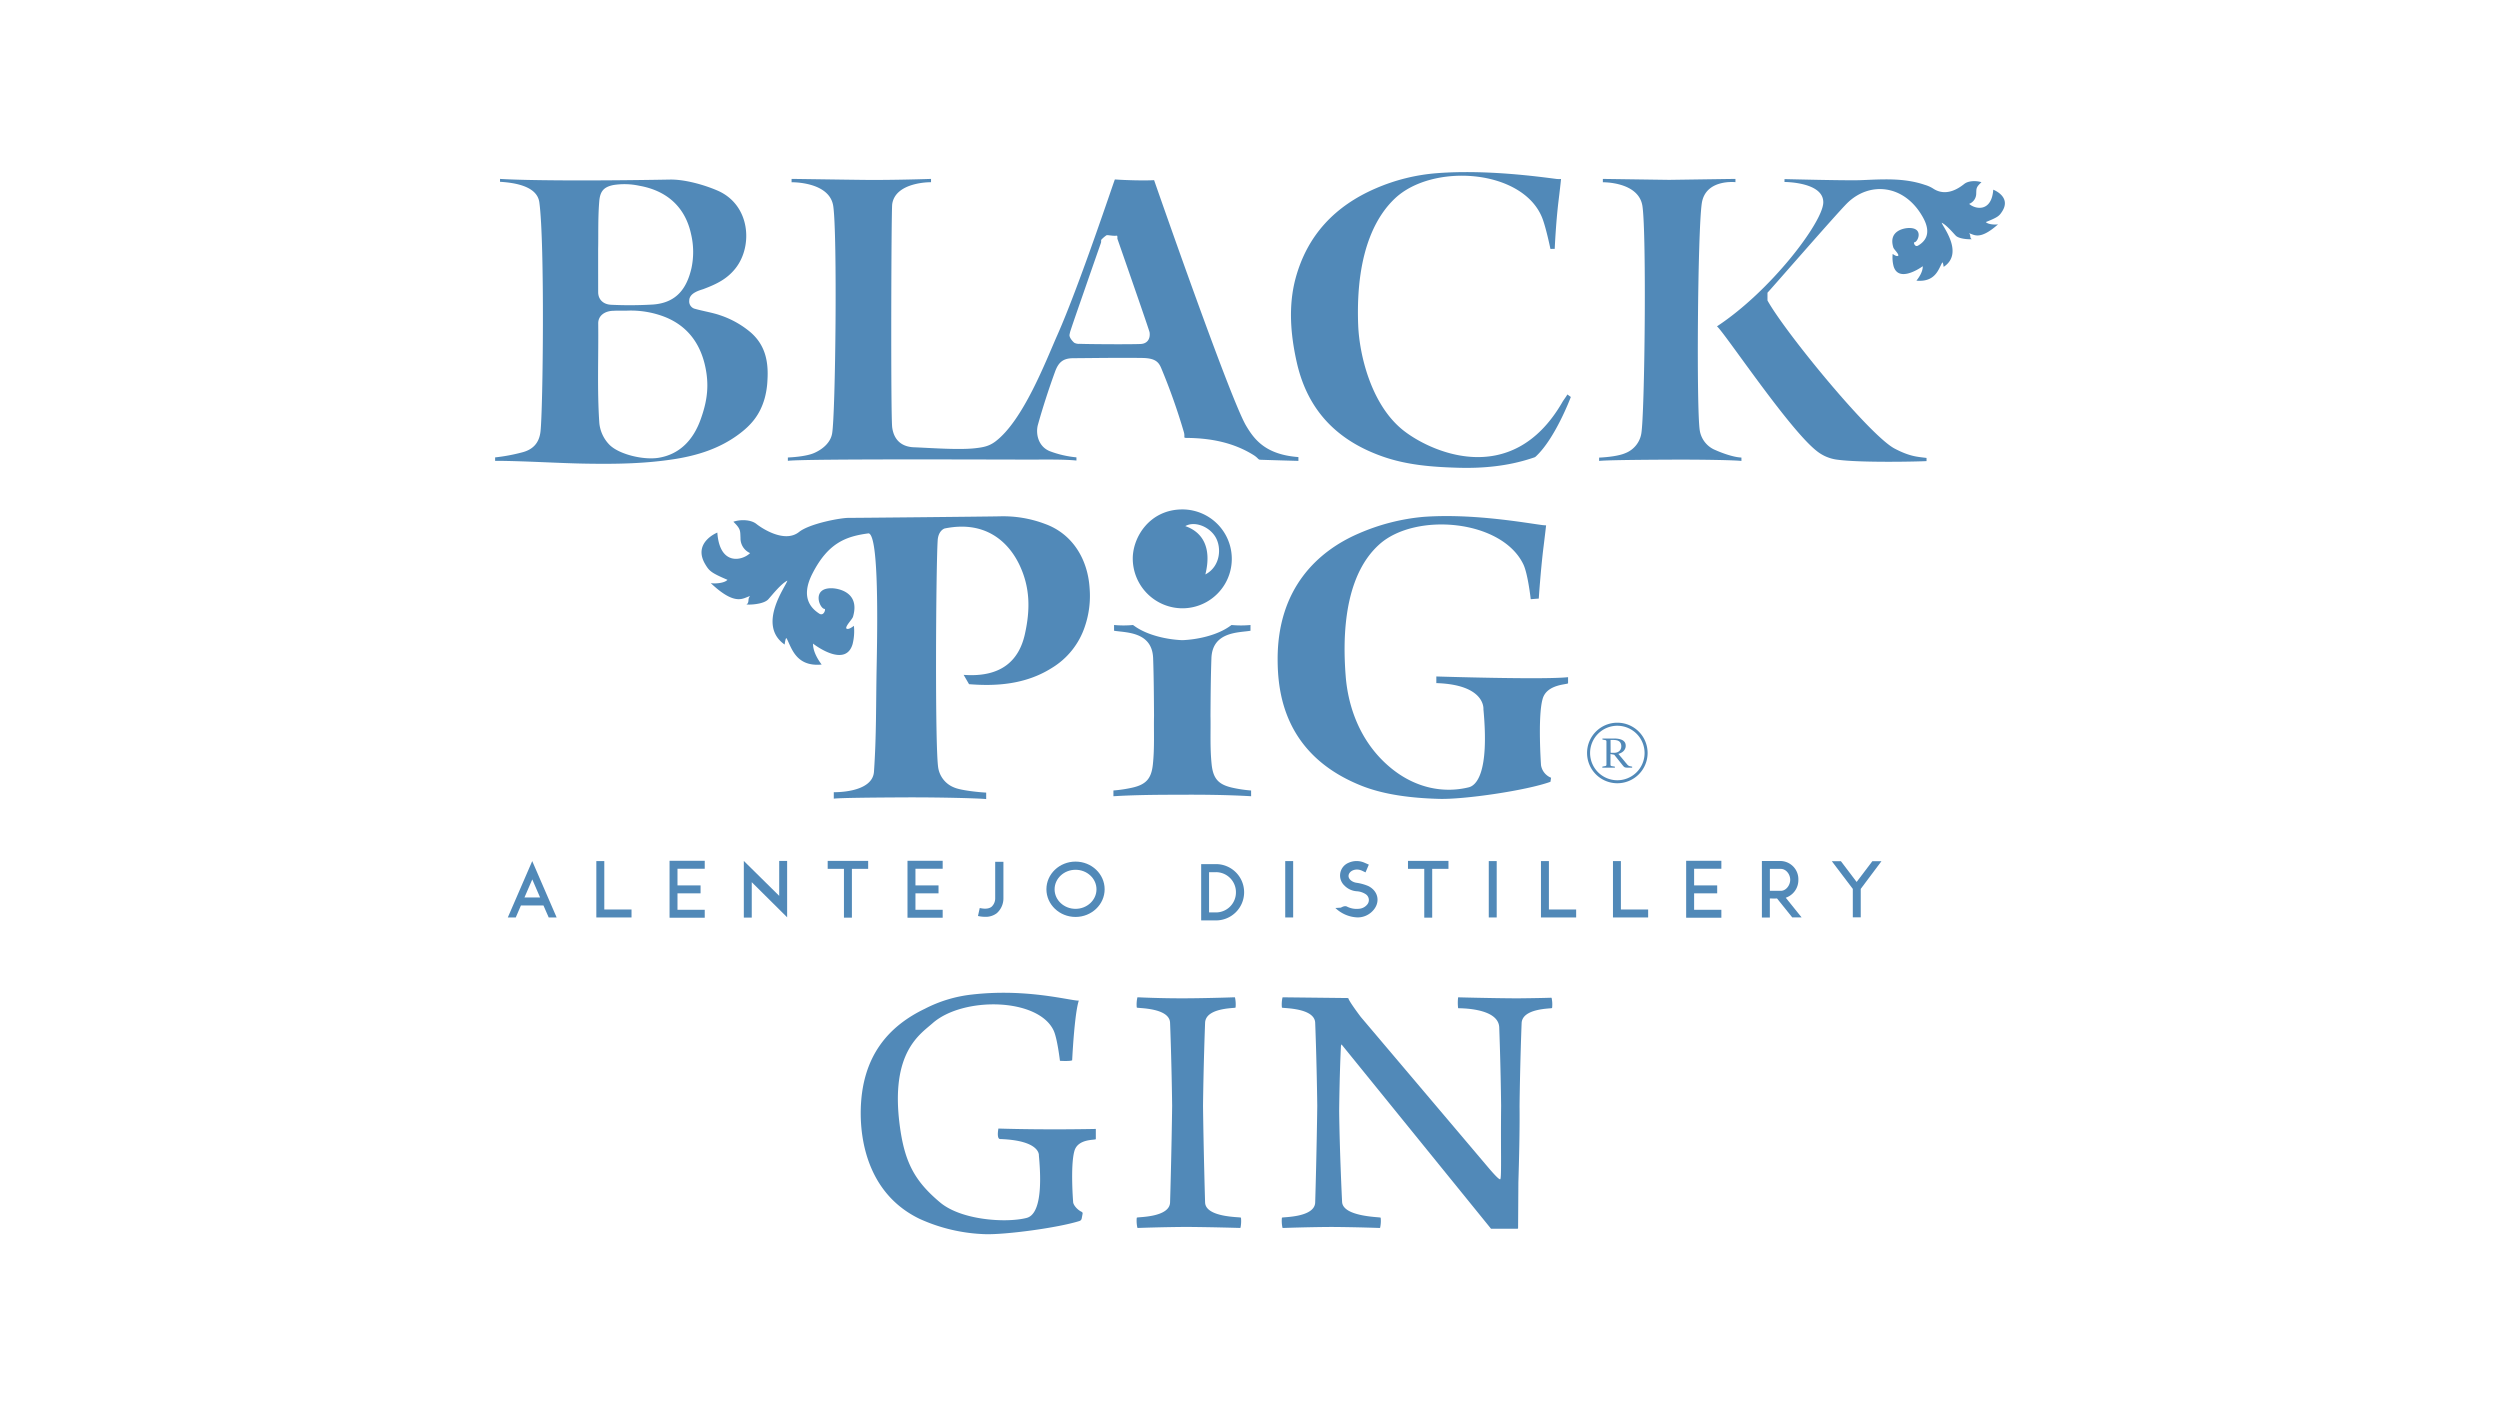 <svg xmlns="http://www.w3.org/2000/svg" viewBox="0 0 1024 576"><rect x="0" y="0" width="1024" height="576" fill="#333333" stroke="none"/><defs><style>.cls-1,.cls-3{fill:#fff;}.cls-1{stroke:#000;stroke-miterlimit:10;stroke-width:5px;}.cls-2{fill:#fc0000;}.cls-4{fill:#5189b8;}</style></defs><title>Black Pig Gin</title><g id="Layer_1" data-name="Layer 1"><rect class="cls-1" x="-423" y="-682" width="1023.75" height="910"></rect><rect class="cls-1" x="600.75" y="-682" width="1023.75" height="910"></rect><rect class="cls-1" x="-423" y="228" width="1023.75" height="910"></rect><rect class="cls-1" x="600.75" y="228" width="1023.75" height="910"></rect></g><g id="Layer_3" data-name="Layer 3"><rect x="-12708" y="-212.34" width="16383.8" height="454.04"></rect></g><g id="Layer_2" data-name="Layer 2"><rect class="cls-2" x="-968.97" y="-667.76" width="2743.15" height="1558.47"></rect><rect class="cls-3" x="-102.93" y="-120.35" width="1258.21" height="812.94"></rect><path class="cls-4" d="M307.1,135.83a38,38,0,0,0-12.22-6.73c-2.82-1-7.23-1.75-10.08-2.57a3.11,3.11,0,0,1-2.48-3.43c0-3.22,4.66-4.28,5.78-4.69,5.3-2,9.73-4.09,13.24-8.6,7.13-9.13,6-26-7.54-31.79-5.54-2.38-13.4-4.57-19.34-4.47-32.87.59-59.35.39-69.65-.27v1.19c13.48.79,15.71,5.5,16.11,8.46,2.25,16.58,1.48,85.07.47,93.82-.53,4.61-3,7.45-7.76,8.6a73.58,73.58,0,0,1-10.83,2v1.41c11.46,0,26.3,1,37.72,1.16,12.07.19,23.84,0,35.87-1.89,9.31-1.48,18.09-4.24,25.81-9.85,5.52-4,9.09-8.29,11-15a33.2,33.2,0,0,0,1.14-7.32C314.86,147.94,313.4,141.08,307.1,135.83ZM245,101.93c.13-5.74-.11-12.58.45-19.4.33-4.06,1.72-5.91,5.75-6.73a28.81,28.81,0,0,1,10.63.28c11.36,2,18.86,8.76,21.24,19.86a31.78,31.78,0,0,1,.16,13.86c-1.83,7.91-5.79,14.25-15.87,14.94a162.25,162.25,0,0,1-16.94.1c-3.16-.11-5.38-2-5.41-5.17C245,114.12,245,108.57,245,101.93Zm42,69.82c-2.94,8.24-8.43,14.34-17.28,15.77-6.33,1-16.25-1.46-20.1-5.35a14.78,14.78,0,0,1-4.15-9.06c-.9-13.56-.29-27.13-.44-40.69,0-3.15,2.67-4.94,5.87-5.11.59,0,1.19-.06,1.78-.07h4.11A38.5,38.5,0,0,1,272,129.69c10.41,4,15.84,12.4,17.39,23.37C290.32,159.76,289.27,165.42,287,171.75Z"></path><path class="cls-4" d="M510.37,174.32C503.71,163,472.72,73.79,472.72,73.79c-3.86.26-12.2,0-16.06-.29-.16,0-14.49,43.31-23.58,63.76-4.63,10.42-13.95,35-25.41,43.6-2.62,1.95-4.93,2.35-8.19,2.73-6.73.77-18.5-.13-25.23-.39-3-.11-7.85-1.36-8.8-8.08-.64-4.51-.39-89.09,0-91.52,1.34-9.14,15.84-9,15.9-8.95V73.28s-15.39.54-27.68.4c-7.41-.08-26.75-.38-29.44-.4,0,0,0,0,0,0v1.37c.07,0,15.59-.29,17.07,9.78,1.71,11.51.93,85-.46,93.12-.65,3.79-3.92,6.49-7.36,8-2.73,1.2-7.5,1.69-10.59,1.83a.55.55,0,0,1-.18,0v1.37h0c6.89-.87,85.45-.5,99.84-.5,4.56,0,13-.16,18.36.38v-1.3A41.67,41.67,0,0,1,430,184.81c-4.92-2-5.82-7.41-4.86-10.85,2.08-7.44,4.59-15.08,7-21.69,1.42-3.92,3.31-5.52,7.44-5.55,9.82-.07,18.44-.22,28.26-.1,5.13.07,6.68,1.5,7.77,4.1a251.87,251.87,0,0,1,9.3,26.26c.62,2.15-.48,2.38,1.19,2.39,9.88.09,19.15,1.91,27.32,7,1.91,1.19,1.89,1.9,2.73,1.94,4.75.18,15.65.47,15.68.47v-1.56C518.33,186.21,513.74,180,510.37,174.32ZM467.19,140.9c-4.25.19-21,.09-25-.07a3.79,3.79,0,0,1-2.25-.49c-2.13-2-1.87-3.18-1.87-3.18a14.35,14.35,0,0,1,.35-1.54c1.74-5.26,3.59-10.47,5.4-15.7q3.54-10.22,7.12-20.43c.19-.54,0-1.09.16-1.3a12.52,12.52,0,0,1,2.05-1.78c.39-.31,2.53.35,4.26.12.42-.06.22,1.12.29,1.3,4.09,11.76,13,37.32,13.17,38.29C471.24,138.82,469.93,140.78,467.19,140.9Z"></path><path class="cls-4" d="M642,161.57c-.45.84-1.63,2.4-1.94,2.94-21.05,36.75-55.55,19.91-65.93,11.23-12.64-10.55-17.36-30.58-17.82-42.61-1.24-32.54,9.09-46.15,14.95-51.75,15.42-14.72,52.22-12.17,60.35,7.67,1.63,4,3.42,12.84,3.45,12.9s1.36-.08,1.75,0c0,0,.46-10.65,1.58-19.8.85-6.9,1-8.84,1-8.84a11.23,11.23,0,0,1-1.73,0c-6.88-.87-28.5-3.93-48.92-2.39a78.1,78.1,0,0,0-25.24,6.24c-16.6,7.17-28,19.08-32.81,36.76-3.07,11.34-2.08,23.3.5,34.65,4.42,19.43,16.36,31.78,35,38.37,10,3.55,20.43,4.34,30.94,4.65,10.25.3,20.44-.65,30.22-3.87,1.48-.49,1.36-.42,1.75-.78,7.84-7.26,14.13-23.84,14.31-24.34Z"></path><path class="cls-4" d="M713.1,187.4c-3.09-.15-7.63-1.78-10.36-3a10.47,10.47,0,0,1-6.5-8c-1.4-8.16-.89-81.58.81-93.1,1.49-10.06,13.73-8.69,13.79-8.68V73.29h0c-2.45,0-18.66.27-27.16.38-8.49-.11-24.7-.36-27.15-.38h0v1.37c.06,0,14.73-.26,16.22,9.8,1.7,11.52.93,85-.47,93.13a10.46,10.46,0,0,1-6.5,8c-2.73,1.2-7.5,1.69-10.59,1.84H655v1.37h0c2.47-.31,14.11-.46,28.69-.53s27.13.22,29.6.53h0v-1.37Z"></path><path class="cls-4" d="M816.44,77.7c-.69,9.41-7.47,8-9.88,5.81a4.54,4.54,0,0,0,2.9-4.29c.1-2-.14-2.49,2.14-4.58-2.08-.7-5.26-.64-6.93.62-1.42,1.07-7.13,5.89-13,1.88a13.47,13.47,0,0,0-3.25-1.42c-8.56-2.93-17.32-2.29-26.11-1.93-5.85.23-31.25-.43-31.38-.43v1.18c.12,0,16.21,0,15.88,8.54-.31,8.06-21.38,36-43.54,50.59,3,2.41,29.36,42,40.79,51a16.79,16.79,0,0,0,8.66,3.64c9.81,1.29,33.18.75,36.39.56v-1.3c-3.64-.48-6.71-.49-13.09-3.84-10.18-5.34-44.89-47.7-52.06-60.66,0,0,0-3.18,0-3.18,1.42-1.44,27.77-31.76,32.46-36.49,9.2-9.28,23.81-8,31.34,5.85,3.79,7,.11,10-2.06,11.31-1.39.87-2-1.3-1.62-1.31,1.55,0,4.06-6.12-2.4-5.85-1,0-8.45.73-6.16,8,.21.7,2.14,2.46,2.05,3.26-.55.75-2.33-.66-2.33-.66a14.24,14.24,0,0,0,.4,5.15c2,6.38,10.19,1.16,11.92-.11.06,1.93-1.16,4.14-2.59,5.92,7.75.7,9.06-4.72,10.53-7.36.34-.6.62,1.71.62,1.71,8.57-5.62-.62-16.81-.81-18.09,1.95.93,4.42,3.88,5.74,5.27,1.13,1.19,4.25,1.51,5.81,1.51a5.56,5.56,0,0,1,.82,0c-.6-.32-.62-.83-.67-1.42-.07-.77-.59-1-.42-1,1.95.41,4.18,3.09,11.81-3.69-1.36.24-4.19,0-5-.93,5-2,5.5-2.53,6.67-4.34C824,80.53,816.44,77.7,816.44,77.7Z"></path><path class="cls-4" d="M484.25,249.16a20.25,20.25,0,0,0,.09-40.5c-13.3,0-20.32,11.18-20.36,20.05A20.41,20.41,0,0,0,484.25,249.16Zm13.47-29.43c2.85,4.52,2.14,12.36-4,15.56,2.75-11.12-1.27-17.4-8.22-19.79C489.12,213.38,495,215.46,497.72,219.73Z"></path><path class="cls-4" d="M512.45,323.78h-.11a54.73,54.73,0,0,1-7.53-1.13c-5.71-1.27-7.91-3.7-8.52-9.56-.73-6.92-.33-13.53-.47-19.83.05-8.06.11-16.23.38-23.66.4-11,11.29-10.43,16-11.24V256a40.92,40.92,0,0,1-7.75,0l-.51.35c-5.45,4-13.9,5.66-19.68,5.86-5.78-.2-14.23-1.87-19.68-5.86l-.51-.35a40.92,40.92,0,0,1-7.75,0v2.35c4.7.81,15.6.24,16,11.24.27,7.43.32,15.6.37,23.66-.14,6.3.26,12.91-.47,19.83-.61,5.86-2.81,8.29-8.52,9.56a54.5,54.5,0,0,1-7.53,1.13h-.11v2.37c10.42-.64,21.26-.59,28.2-.62s17.78,0,28.2.62Z"></path><path class="cls-4" d="M642.28,279.87v-2.49h-.12c-10,1.09-53.84-.3-53.84-.3v2.72c20.27.64,19.29,10.68,19.29,10.68,2.48,26.42-3.05,31.27-6,32-10.08,2.48-21.81.53-32.19-8.15C556.79,303.78,552.14,289,551.2,277c-2.78-35.36,7.84-48.74,13.9-54.13,14.83-13.15,50.1-10.05,58.88,8.32,1.85,3.85,3,14.16,3,14.22s2.91-.25,3.3-.21c0,0,.83-12.45,2-21.59.85-6.91,1-8.43,1-8.43a12.48,12.48,0,0,1-1.37-.09c-6.88-.87-28.7-4.9-49.12-3.36a85.48,85.48,0,0,0-26.34,6.82c-16.6,7.17-33.1,22.31-33.13,51.29,0,13.33,2.4,39.09,34,51.86,9.84,4,21.56,5.22,32.07,5.52,10.26.3,35.79-3.41,45.68-7l.25-1.66a6.66,6.66,0,0,1-4.12-5.13s-1.38-19.78.62-27C633.41,280.18,642,280.45,642.28,279.87Z"></path><path class="cls-4" d="M656.35,314l1.2-.23a.64.64,0,0,0,.32-.18.44.44,0,0,0,.13-.33v-9.61a.44.44,0,0,0-.13-.33.52.52,0,0,0-.32-.18l-1.2-.23v-.41h4.8a10.6,10.6,0,0,1,1.7.12,7.13,7.13,0,0,1,1.26.34,3.25,3.25,0,0,1,.87.49,2.6,2.6,0,0,1,.55.61,2,2,0,0,1,.28.69,2.87,2.87,0,0,1,.08.71,2.74,2.74,0,0,1-.29,1.3,3.26,3.26,0,0,1-.73,1,3.91,3.91,0,0,1-1,.66,4.54,4.54,0,0,1-1,.36l3.6,4.32.21.22a2.75,2.75,0,0,0,.26.22,1.78,1.78,0,0,0,.27.17.93.93,0,0,0,.26.1l1.06.21v.41h-2a3.48,3.48,0,0,1-.71-.06,1.43,1.43,0,0,1-.49-.19,1.75,1.75,0,0,1-.38-.34l-.41-.49-3.36-4.22-1.53-.27v4.42a.47.47,0,0,0,.11.33.52.52,0,0,0,.29.18l1.41.23v.41h-5.17Zm3.36-5.7.29.05.41,0h.76a3.53,3.53,0,0,0,1.28-.22,2.56,2.56,0,0,0,.91-.59,2.38,2.38,0,0,0,.54-.83,2.81,2.81,0,0,0,.18-1,3.09,3.09,0,0,0-.21-1.19,2,2,0,0,0-.6-.81,2.44,2.44,0,0,0-1-.47,5.32,5.32,0,0,0-1.32-.15h-1.27Z"></path><path class="cls-4" d="M662.47,320.82a12.4,12.4,0,1,1,12.39-12.39A12.41,12.41,0,0,1,662.47,320.82Zm0-23.55a11.16,11.16,0,1,0,11.15,11.16A11.18,11.18,0,0,0,662.47,297.27Z"></path><path class="cls-4" d="M446.3,240.88c-.76-11.91-7.05-22.25-18.28-26.29a48.35,48.35,0,0,0-18.54-3.1c-3.85.1-59.2.65-61.65.63-3.48-.07-16.21,2.34-20.53,5.77-6,4.8-15.55-1.73-17.48-3.28-2.27-1.82-6.6-1.91-9.43-.9,3.11,3,2.77,3.72,2.92,6.63a6.6,6.6,0,0,0,3.93,6.21c-3.27,3.2-12.48,5.22-13.42-8.41,0,0-10.32,4.1-4.9,13.07,1.58,2.62,2.32,3.42,9.05,6.28-1.15,1.35-5,1.68-6.84,1.35,10.37,9.81,13.4,5.92,16.05,5.34.22-.05-.48.29-.58,1.4-.06.85-.09,1.6-.91,2.06a6.13,6.13,0,0,1,1.11,0c2.13,0,6.36-.46,7.9-2.18,1.8-2,5.15-6.29,7.8-7.64-.26,1.85-12.74,18.06-1.11,26.19,0,0,.39-3.33.85-2.47,2,3.82,3.79,11.67,14.31,10.66-1.95-2.58-3.6-5.78-3.53-8.58,2.36,1.85,13.55,9.4,16.21.17a21.69,21.69,0,0,0,.53-7.46s-2.41,2-3.16,1c-.12-1.15,2.5-3.7,2.79-4.71,3.11-10.6-7-11.6-8.37-11.66-8.78-.4-5.37,8.39-3.26,8.46.56,0-.31,3.16-2.21,1.91-2.94-1.94-7.95-6.28-2.79-16.38,6.36-12.44,13.55-15.26,23.05-16.49,3.66.88,3.78,28.54,3.28,53.76-.33,16.66-.08,28.77-1.11,43.86-.6,8.81-16.4,8.41-16.46,8.4l0,2.65c2.41-.31,14.45-.45,29.08-.52s30.88.39,33.34.7c0,0,0-2.66,0-2.66-3.09-.15-10.4-.9-13.13-2.1a10.46,10.46,0,0,1-6.5-8c-1.39-8.16-.95-81.54-.24-93.16.21-3.47,2.07-4.66,2.84-4.92,17-3.49,26.26,5.82,30.56,14.71,4.54,9.41,4.55,18.58,2.32,28.57-2.29,10.28-9.14,17.82-25,16.68h-.08l2.21,3.81c10.83.88,23,.21,33.77-6.56a31.34,31.34,0,0,0,13.71-17.19A38.72,38.72,0,0,0,446.3,240.88Z"></path><path class="cls-4" d="M508.31,498.87a.19.19,0,0,0-.11-.15c-.56-.28-14.32-.06-14.59-6.16-.05-1.31-.65-22.58-.85-39.61.2-17,.8-32.74.85-34.05.27-6.11,11.82-5.89,12.38-6.16a.19.19,0,0,0,.11-.15,13.48,13.48,0,0,0-.23-3.93.21.21,0,0,0-.21-.17c-.24,0-9.63.36-19.8.42s-19.56-.41-19.81-.42a.2.2,0,0,0-.2.17,13.11,13.11,0,0,0-.24,3.93.23.23,0,0,0,.12.15c.56.27,13.27.05,13.53,6.16.06,1.31.65,17,.85,34.05-.2,17-.79,38.3-.85,39.61-.26,6.1-13,5.88-13.53,6.16a.23.23,0,0,0-.12.15,13.11,13.11,0,0,0,.24,3.93.2.2,0,0,0,.2.17c.25,0,9.67-.36,19.86-.42,10.35.06,21.72.41,22,.42a.21.21,0,0,0,.21-.17A13.48,13.48,0,0,0,508.31,498.87Z"></path><path class="cls-4" d="M635.56,408.84a.2.2,0,0,0-.2-.17c-.24,0-4.21.16-13.9.25-10.63-.05-24-.41-24.21-.42a18.82,18.82,0,0,0,0,4.46c0,.07,16.58-.37,16.84,7.92.06,2,.57,15,.77,32.07-.2,17,.22,28.78-.3,30-.24.57-2.34-1.68-4.59-4.3l-52.6-62.12h0s-4.77-6.28-5.13-7.73l-26.74-.3a.21.21,0,0,0-.21.17,13.14,13.14,0,0,0-.23,3.93.19.19,0,0,0,.11.15c.56.27,13.27.05,13.53,6.16.06,1.31.65,17,.85,34.05-.2,17-.79,38.3-.85,39.61-.26,6.1-13,5.88-13.53,6.16a.19.19,0,0,0-.11.15,13.14,13.14,0,0,0,.23,3.93.21.21,0,0,0,.21.17c.24,0,9.66-.36,19.85-.42,10.35.06,19.51.41,19.75.42a.21.21,0,0,0,.21-.17,13.14,13.14,0,0,0,.23-3.93.19.19,0,0,0-.11-.15c-.56-.28-15.45-.37-15.71-6.47-.06-1.31-1-20.25-1.2-37.28.17-14.59.58-23.32.72-26.36,0,0,.1-1,.33-.73h0l61.16,75.41c.26,0,.34,0,10.79,0a.29.29,0,0,0,.29-.28l.12-18.74c.29-9.47.59-21.81.48-31.15.2-17,.79-32.74.85-34.05.26-6.11,11.81-5.89,12.37-6.16a.22.22,0,0,0,.12-.15A13.11,13.11,0,0,0,635.56,408.84Z"></path><path class="cls-4" d="M448.85,466.59v-4.18s-19.91.46-39.9-.16c0,0-.85,4.25.7,4.3,16.73.58,15.88,6.78,15.88,6.78,2.07,22.06-2.73,25-5.19,25.57-8.41,2.07-26.57.89-35.23-6.35-10.55-8.82-14.63-16.58-16.6-31.77-3.86-29.76,8.36-37.13,13.43-41.63,12.38-11,43.13-10.54,49.59,2.86,1.55,3.21,2.6,12.43,2.63,12.48s4.23.26,5-.2c0,0,.45-9.62,1.39-17.26.71-5.76,1.34-7.18,1.34-7.18a9.19,9.19,0,0,1-1.14-.07c-5.74-.73-22.2-4.78-42.76-2.4a55,55,0,0,0-19.15,5.8C365,419.84,352.57,431.76,352.55,456c0,11.12,2.94,33,24.09,43.23a70.06,70.06,0,0,0,27,6.29c8.32.24,29.76-2.61,38.55-5.41a1.32,1.32,0,0,0,.87-1l.38-2a.71.71,0,0,0-.41-.75c-1.86-.87-3.43-2.87-3.47-4,0,0-1.18-14.75.49-20.82C441.44,466.3,448.6,467.07,448.85,466.59Z"></path><polygon class="cls-4" points="355.6 352.62 339.02 352.62 339.02 355.88 345.68 355.88 345.68 375.87 348.94 375.87 348.94 355.88 355.6 355.88 355.6 352.62"></polygon><polygon class="cls-4" points="593.29 352.62 576.71 352.62 576.71 355.88 583.38 355.88 583.38 375.87 586.63 375.87 586.63 355.88 593.29 355.88 593.29 352.62"></polygon><polygon class="cls-4" points="288.66 355.84 288.66 352.58 274.25 352.58 274.25 352.74 274.25 355.84 274.25 362.66 274.25 365.91 274.25 372.65 274.25 375.83 274.25 375.9 288.66 375.9 288.66 372.65 277.5 372.65 277.5 365.91 286.95 365.91 286.95 362.66 277.5 362.66 277.5 355.84 288.66 355.84"></polygon><polygon class="cls-4" points="386.12 355.84 386.12 352.58 371.71 352.58 371.71 352.74 371.71 355.84 371.71 362.66 371.71 365.91 371.71 372.65 371.71 375.83 371.71 375.9 386.12 375.9 386.12 372.65 374.97 372.65 374.97 365.91 384.42 365.91 384.42 362.66 374.97 362.66 374.97 355.84 386.12 355.84"></polygon><polygon class="cls-4" points="247.52 372.53 247.52 352.7 244.26 352.7 244.26 372.53 244.26 375.79 247.52 375.79 258.67 375.79 258.67 372.53 247.52 372.53"></polygon><polygon class="cls-4" points="705.07 355.84 705.07 352.58 690.65 352.58 690.65 352.74 690.65 355.84 690.65 362.66 690.65 365.91 690.65 372.65 690.65 375.83 690.65 375.9 705.07 375.9 705.07 372.65 693.91 372.65 693.91 365.91 703.36 365.91 703.36 362.66 693.91 362.66 693.91 355.84 705.07 355.84"></polygon><polygon class="cls-4" points="663.92 372.53 663.92 352.7 660.67 352.7 660.67 372.53 660.67 375.79 663.92 375.79 675.08 375.79 675.08 372.53 663.92 372.53"></polygon><polygon class="cls-4" points="634.43 372.53 634.43 352.7 631.18 352.7 631.18 372.53 631.18 375.79 634.43 375.79 645.59 375.79 645.59 372.53 634.43 372.53"></polygon><rect class="cls-4" x="609.8" y="352.7" width="3.25" height="23.09"></rect><rect class="cls-4" x="526.43" y="352.7" width="3.25" height="23.09"></rect><polygon class="cls-4" points="319.16 352.64 319.16 366.94 304.67 352.64 304.67 375.85 307.92 375.85 307.92 361.34 322.41 375.73 322.41 352.64 319.16 352.64"></polygon><path class="cls-4" d="M440.54,375.58c-6.58,0-11.93-5.09-11.93-11.34s5.35-11.33,11.93-11.33,11.92,5.08,11.92,11.33S447.11,375.58,440.54,375.58Zm0-19.32c-4.73,0-8.58,3.58-8.58,8s3.85,8,8.58,8,8.58-3.58,8.58-8S445.27,356.26,440.54,356.26Z"></path><path class="cls-4" d="M403.49,375.53a13.36,13.36,0,0,1-2.91-.34l.72-3.27c2.19.49,3.83.31,4.87-.53a4.7,4.7,0,0,0,1.46-3.26V353H411v15.17a8.11,8.11,0,0,1-2.71,5.87A7.44,7.44,0,0,1,403.49,375.53Z"></path><path class="cls-4" d="M224.75,375.79H228L218,352.7v0l0,0-10,23.09h3.26l2.11-4.91h9.23Zm-9.93-8.19,3.2-7.4,3.2,7.4Z"></path><polygon class="cls-4" points="766.93 352.74 760.48 361.25 754.03 352.74 750.31 352.74 758.91 364.09 758.91 375.75 762.16 375.75 762.16 364.09 770.65 352.74 766.93 352.74"></polygon><path class="cls-4" d="M498,353.94h-6V377h6a11.52,11.52,0,0,0,11.59-11.42v-.25A11.52,11.52,0,0,0,498,353.94Zm8.24,11.67a8.19,8.19,0,0,1-8.24,8.12h-2.77V357.24H498a8.19,8.19,0,0,1,8.24,8.12Z"></path><path class="cls-4" d="M737.94,375.78l-6.49-8.07a7.63,7.63,0,0,0,5.16-7.36,7.45,7.45,0,0,0-7.18-7.68h-7.76v23.14h3.26V368s2.08.08,2.94,0h0l6.23,7.76Zm-13-19.88h4.5c2.11,0,3.83,2.19,3.83,4.45s-1.72,4.53-3.83,4.53h-4.5Z"></path><path class="cls-4" d="M560.5,362.94a19.65,19.65,0,0,0-5.11-1.39c-2-.42-3.23-1.76-3-3.07.26-1.47,2-2.52,4-2.28a6,6,0,0,1,1.85.61l1.08.52,1.35-3.18-1.64-.72a8,8,0,0,0-6.73,0,5.63,5.63,0,0,0-1.58,9.33,7.77,7.77,0,0,0,5,2.3,7.46,7.46,0,0,1,3.62,1.17,2.86,2.86,0,0,1,.6,4.35,4.76,4.76,0,0,1-3.36,1.66,8.7,8.7,0,0,1-4.88-.91c-1-.52-2.47.45-2.47.45l-2.26.13a13.81,13.81,0,0,0,9,3.86,8.43,8.43,0,0,0,6.14-2.51C565.48,369.9,564.77,365.12,560.5,362.94Z"></path></g></svg>